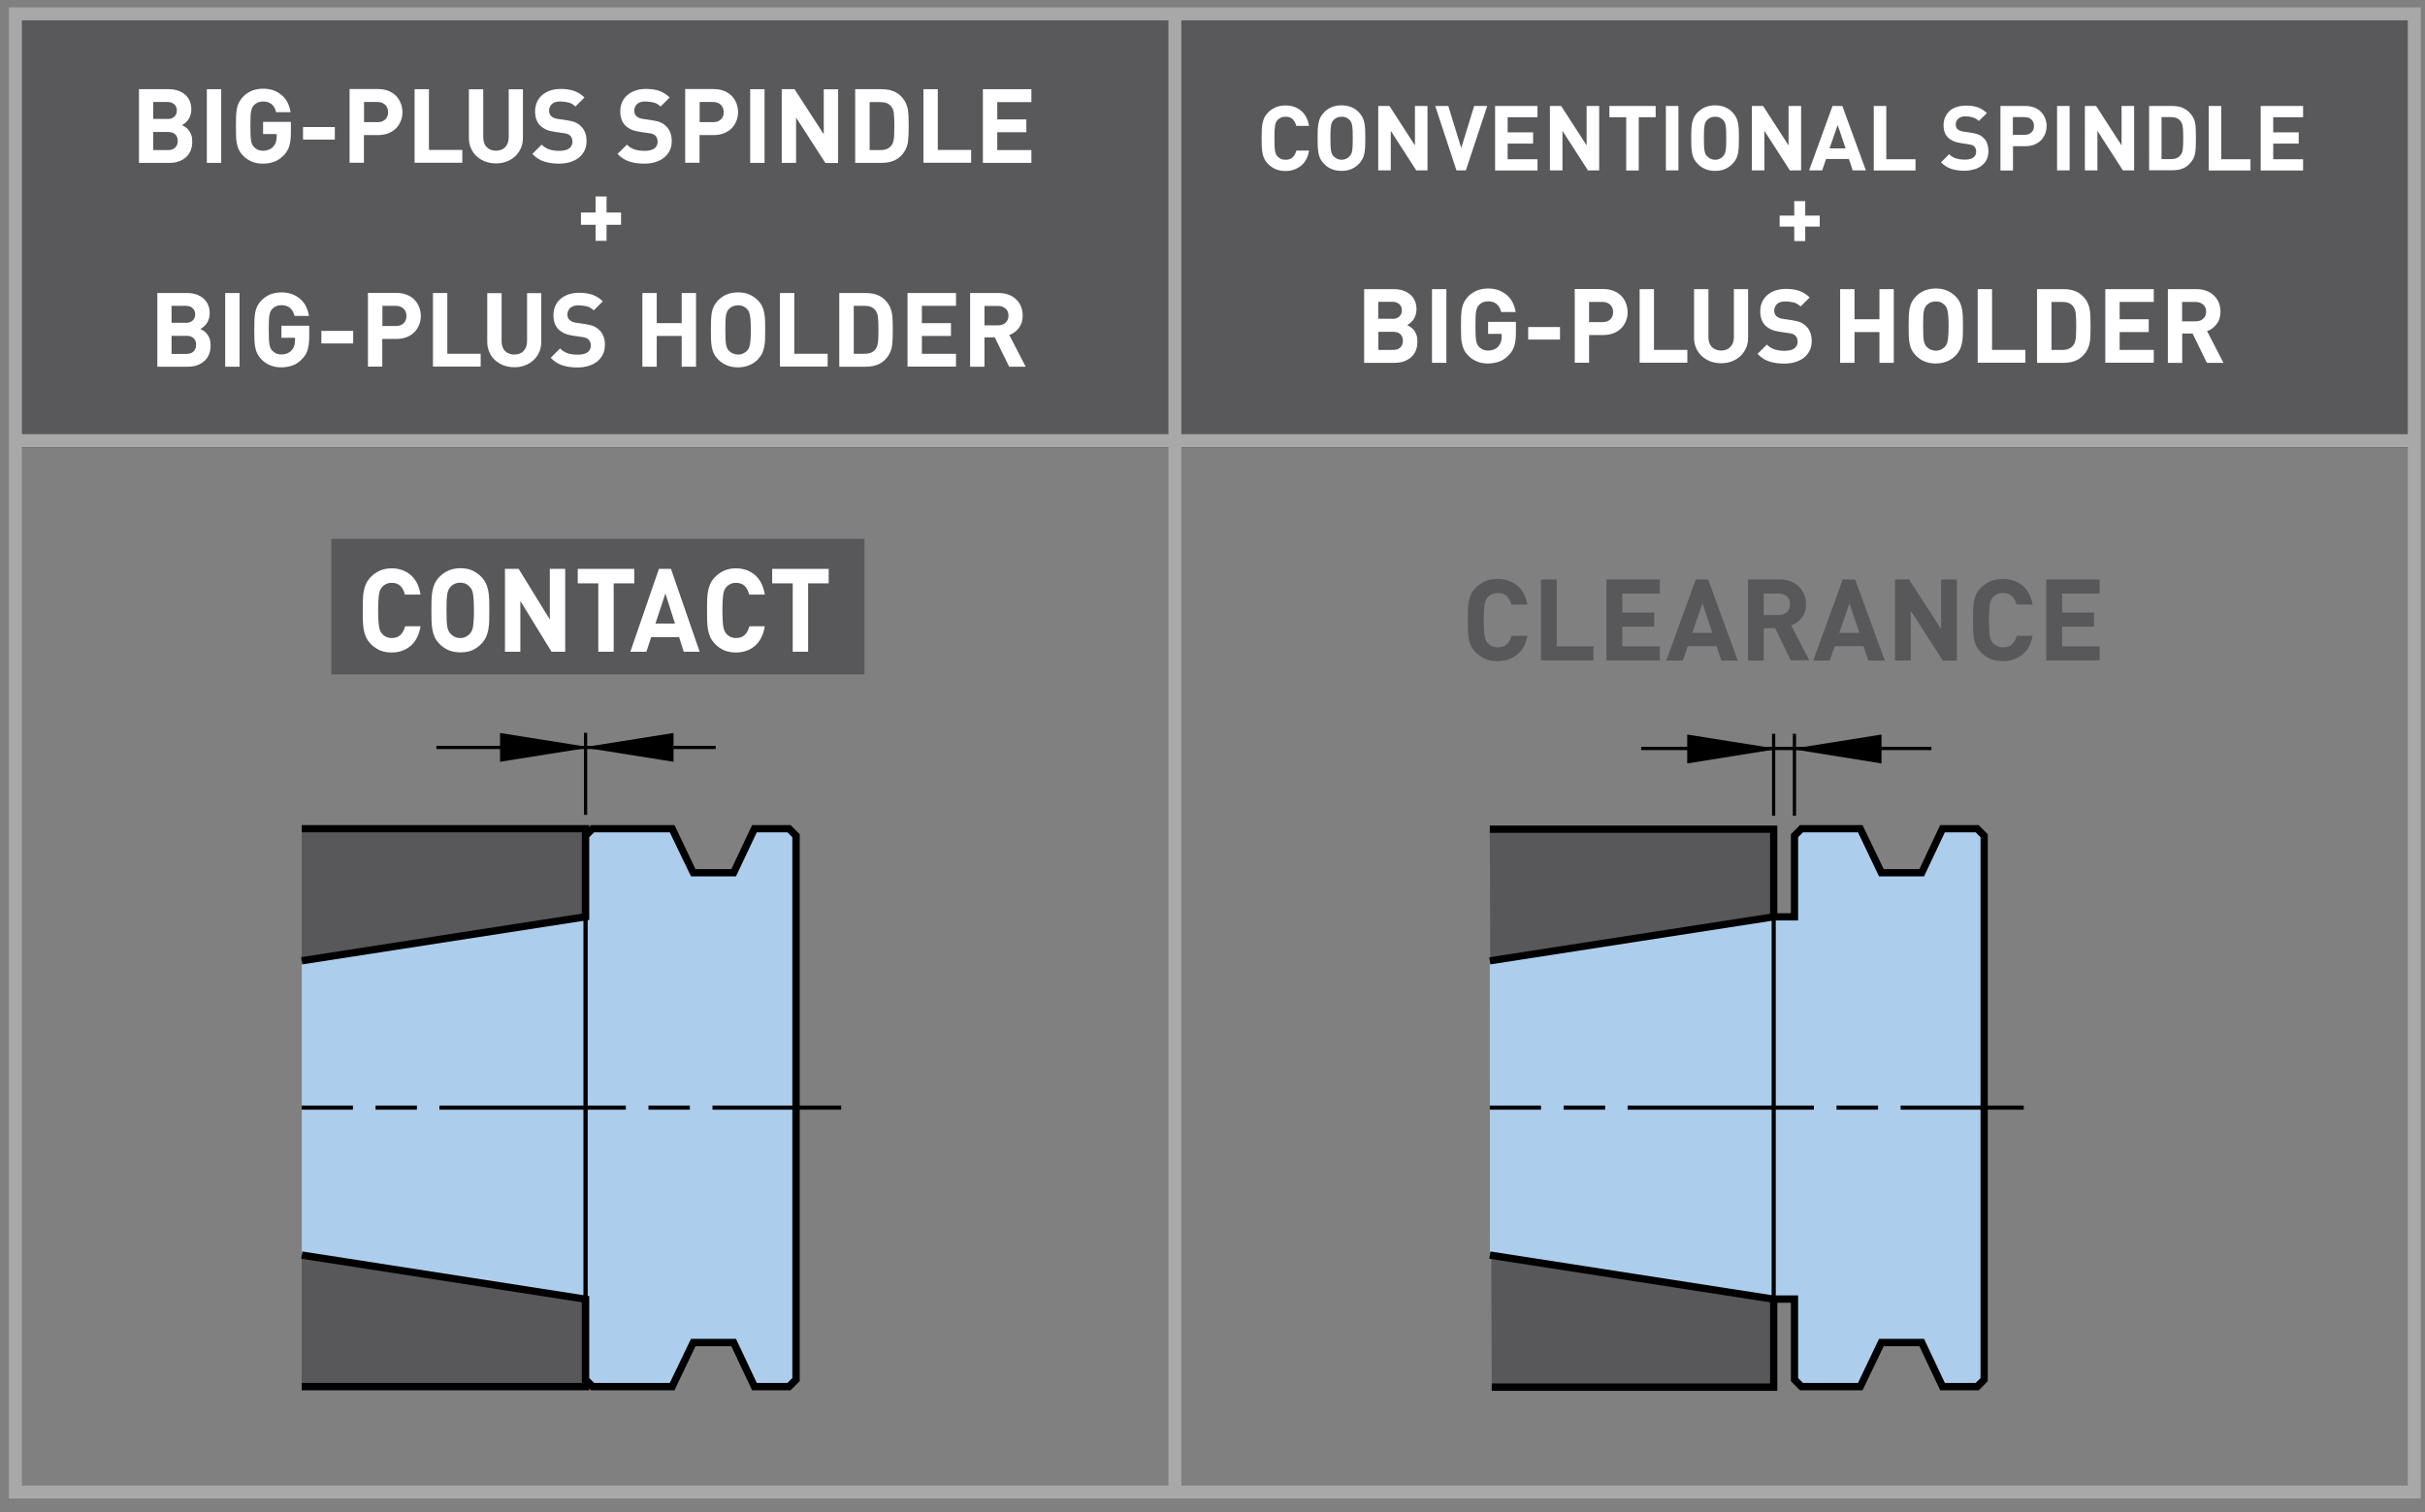 <?xml version="1.0" encoding="utf-8"?>
<!-- Generator: Adobe Illustrator 23.0.4, SVG Export Plug-In . SVG Version: 6.00 Build 0)  -->
<svg version="1.1" id="Layer_1" xmlns="http://www.w3.org/2000/svg" xmlns:xlink="http://www.w3.org/1999/xlink" x="0px" y="0px"
	 width="187.58px" height="117.01px" viewBox="0 0 187.58 117.01" style="enable-background:new 0 0 187.58 117.01;"
	 xml:space="preserve">
<rect x="0" y="0" width="187.58" height="117.01" fill="#808080" stroke="none"/>
<style type="text/css">
	.st0{fill:#59595B;}
	.st1{fill:#FFFFFF;}
	.st2{fill:#58585A;}
	.st3{fill:#ADCDEC;}
	.st4{fill:none;stroke:#A9A8A9;stroke-miterlimit:10;}
	.st5{fill:none;stroke:#A9A8A9;}
	.st6{fill:#005DB9;}
	.st7{fill:none;stroke:#005E9E;}
</style>
<rect x="1.37" y="1.49" class="st0" width="185.19" height="33.13"/>
<g>
	<path class="st1" d="M101.26,11.65c-0.09,0.52-0.3,0.92-0.63,1.18s-0.73,0.4-1.19,0.4c-0.29,0-0.54-0.05-0.76-0.14
		c-0.21-0.09-0.41-0.22-0.58-0.39c-0.13-0.13-0.22-0.26-0.29-0.39c-0.07-0.14-0.12-0.28-0.15-0.44s-0.05-0.34-0.06-0.53
		c-0.01-0.19-0.01-0.41-0.01-0.64s0-0.45,0.01-0.64c0.01-0.19,0.03-0.37,0.06-0.53c0.03-0.16,0.08-0.31,0.15-0.45
		c0.07-0.13,0.17-0.27,0.29-0.39c0.17-0.17,0.37-0.3,0.58-0.39c0.21-0.09,0.47-0.14,0.76-0.14c0.47,0,0.86,0.13,1.19,0.4
		s0.54,0.66,0.63,1.18h-0.99c-0.05-0.21-0.14-0.37-0.27-0.51c-0.13-0.13-0.32-0.2-0.56-0.2c-0.14,0-0.26,0.02-0.36,0.07
		c-0.11,0.05-0.19,0.11-0.26,0.19c-0.05,0.05-0.08,0.11-0.12,0.18c-0.03,0.07-0.06,0.15-0.07,0.25s-0.03,0.23-0.04,0.39
		c-0.01,0.16-0.01,0.35-0.01,0.59s0,0.44,0.01,0.59c0.01,0.16,0.02,0.29,0.04,0.39s0.04,0.19,0.07,0.25
		c0.03,0.07,0.07,0.12,0.12,0.17c0.07,0.08,0.16,0.14,0.26,0.19c0.1,0.05,0.22,0.07,0.36,0.07c0.24,0,0.43-0.07,0.56-0.2
		s0.22-0.3,0.28-0.51H101.26z"/>
	<path class="st1" d="M105.61,10.69c0,0.24,0,0.45-0.01,0.64s-0.03,0.37-0.06,0.53c-0.03,0.16-0.08,0.31-0.15,0.44
		s-0.16,0.27-0.29,0.39c-0.17,0.17-0.36,0.3-0.57,0.39s-0.47,0.14-0.76,0.14c-0.29,0-0.54-0.05-0.76-0.14s-0.41-0.22-0.58-0.39
		c-0.13-0.13-0.22-0.26-0.29-0.39c-0.07-0.14-0.12-0.28-0.15-0.44s-0.05-0.34-0.06-0.53c-0.01-0.19-0.01-0.41-0.01-0.64
		s0-0.45,0.01-0.64c0.01-0.19,0.03-0.37,0.06-0.53c0.03-0.16,0.08-0.31,0.15-0.45c0.07-0.13,0.17-0.27,0.29-0.39
		c0.17-0.17,0.36-0.3,0.58-0.39s0.47-0.14,0.76-0.14c0.29,0,0.54,0.05,0.76,0.14s0.41,0.22,0.57,0.39c0.13,0.13,0.22,0.26,0.29,0.39
		c0.07,0.14,0.12,0.28,0.15,0.45c0.03,0.16,0.05,0.34,0.06,0.53S105.61,10.45,105.61,10.69z M104.64,10.69c0-0.24,0-0.43-0.01-0.59
		c-0.01-0.16-0.02-0.29-0.04-0.39s-0.04-0.19-0.07-0.25c-0.03-0.06-0.07-0.12-0.12-0.17c-0.07-0.08-0.16-0.14-0.26-0.19
		c-0.11-0.05-0.23-0.07-0.36-0.07c-0.14,0-0.26,0.02-0.36,0.07c-0.11,0.05-0.2,0.11-0.27,0.19c-0.05,0.05-0.09,0.11-0.12,0.17
		c-0.03,0.06-0.05,0.15-0.07,0.25s-0.03,0.23-0.04,0.39c-0.01,0.16-0.01,0.35-0.01,0.59s0,0.44,0.01,0.59s0.02,0.28,0.04,0.38
		s0.04,0.18,0.07,0.25s0.07,0.12,0.12,0.17c0.07,0.08,0.16,0.14,0.27,0.2c0.1,0.05,0.22,0.08,0.36,0.08c0.13,0,0.25-0.03,0.36-0.08
		c0.11-0.05,0.19-0.12,0.26-0.2c0.05-0.05,0.08-0.11,0.12-0.17s0.05-0.14,0.07-0.25s0.03-0.23,0.04-0.38
		C104.63,11.13,104.64,10.93,104.64,10.69z"/>
	<path class="st1" d="M109.55,13.18l-1.97-3.06v3.06h-0.97V8.2h0.87l1.97,3.05V8.2h0.97v4.98H109.55z"/>
	<path class="st1" d="M113.39,13.18h-0.73l-1.64-4.98h1.01l1,3.25l1-3.25h1.01L113.39,13.18z"/>
	<path class="st1" d="M115.65,13.18V8.2h3.28v0.87h-2.31v1.17h1.97v0.87h-1.97v1.21h2.31v0.87H115.65z"/>
	<path class="st1" d="M122.83,13.18l-1.97-3.06v3.06h-0.97V8.2h0.87l1.97,3.05V8.2h0.97v4.98H122.83z"/>
	<path class="st1" d="M126.76,9.07v4.12h-0.97V9.07h-1.3V8.2h3.58v0.87H126.76z"/>
	<path class="st1" d="M128.86,13.18V8.2h0.97v4.98H128.86z"/>
	<path class="st1" d="M134.51,10.69c0,0.24,0,0.45-0.01,0.64s-0.03,0.37-0.06,0.53c-0.03,0.16-0.08,0.31-0.15,0.44
		c-0.07,0.14-0.17,0.27-0.29,0.39c-0.17,0.17-0.36,0.3-0.57,0.39c-0.21,0.09-0.47,0.14-0.76,0.14c-0.29,0-0.54-0.05-0.76-0.14
		c-0.22-0.09-0.41-0.22-0.58-0.39c-0.13-0.13-0.22-0.26-0.29-0.39c-0.07-0.14-0.12-0.28-0.15-0.44s-0.05-0.34-0.06-0.53
		s-0.01-0.41-0.01-0.64s0-0.45,0.01-0.64s0.03-0.37,0.06-0.53c0.03-0.16,0.08-0.31,0.15-0.45c0.07-0.13,0.16-0.27,0.29-0.39
		c0.17-0.17,0.36-0.3,0.58-0.39c0.22-0.09,0.47-0.14,0.76-0.14c0.29,0,0.54,0.05,0.76,0.14c0.21,0.09,0.41,0.22,0.57,0.39
		c0.13,0.13,0.22,0.26,0.29,0.39c0.07,0.14,0.12,0.28,0.15,0.45c0.03,0.16,0.05,0.34,0.06,0.53S134.51,10.45,134.51,10.69z
		 M133.53,10.69c0-0.24,0-0.43-0.01-0.59c-0.01-0.16-0.02-0.29-0.04-0.39s-0.04-0.19-0.07-0.25c-0.03-0.06-0.07-0.12-0.12-0.17
		c-0.07-0.08-0.16-0.14-0.26-0.19c-0.1-0.05-0.22-0.07-0.36-0.07c-0.13,0-0.25,0.02-0.36,0.07c-0.1,0.05-0.19,0.11-0.27,0.19
		c-0.05,0.05-0.08,0.11-0.12,0.17c-0.03,0.06-0.05,0.15-0.07,0.25s-0.03,0.23-0.04,0.39c-0.01,0.16-0.01,0.35-0.01,0.59
		s0,0.44,0.01,0.59s0.02,0.28,0.04,0.38s0.04,0.18,0.07,0.25s0.07,0.12,0.12,0.17c0.08,0.08,0.17,0.14,0.27,0.2
		c0.11,0.05,0.23,0.08,0.36,0.08c0.14,0,0.26-0.03,0.36-0.08c0.11-0.05,0.19-0.12,0.26-0.2c0.05-0.05,0.08-0.11,0.12-0.17
		c0.03-0.06,0.05-0.14,0.07-0.25s0.03-0.23,0.04-0.38C133.53,11.13,133.53,10.93,133.53,10.69z"/>
	<path class="st1" d="M138.45,13.18l-1.97-3.06v3.06h-0.97V8.2h0.87l1.97,3.05V8.2h0.97v4.98H138.45z"/>
	<path class="st1" d="M143.31,13.18l-0.29-0.88h-1.77l-0.3,0.88h-1.01l1.81-4.98h0.76l1.82,4.98H143.31z M142.15,9.67l-0.63,1.81
		h1.24L142.15,9.67z"/>
	<path class="st1" d="M144.94,13.18V8.2h0.97v4.12h2.26v0.87H144.94z"/>
	<path class="st1" d="M153.81,11.71c0,0.24-0.05,0.46-0.14,0.64s-0.22,0.34-0.39,0.47c-0.17,0.13-0.36,0.23-0.59,0.29
		s-0.47,0.1-0.73,0.1c-0.38,0-0.71-0.05-1.01-0.14c-0.3-0.1-0.57-0.27-0.81-0.51l0.63-0.63c0.16,0.16,0.34,0.27,0.55,0.33
		c0.21,0.06,0.42,0.09,0.65,0.09c0.29,0,0.52-0.05,0.67-0.16s0.22-0.26,0.22-0.46c0-0.17-0.05-0.31-0.15-0.41
		c-0.05-0.05-0.11-0.08-0.17-0.1s-0.15-0.04-0.28-0.06l-0.59-0.09c-0.22-0.03-0.41-0.08-0.57-0.15c-0.15-0.07-0.29-0.16-0.4-0.26
		c-0.24-0.23-0.36-0.55-0.36-0.98c0-0.22,0.04-0.43,0.12-0.61c0.08-0.18,0.19-0.34,0.34-0.48s0.33-0.24,0.55-0.31
		c0.21-0.07,0.46-0.11,0.73-0.11c0.34,0,0.65,0.04,0.9,0.13c0.26,0.09,0.49,0.24,0.71,0.45l-0.62,0.61
		c-0.15-0.15-0.32-0.24-0.5-0.28C152.38,9.02,152.21,9,152.05,9c-0.26,0-0.45,0.06-0.58,0.19c-0.12,0.12-0.19,0.27-0.19,0.44
		c0,0.07,0.01,0.13,0.03,0.19c0.02,0.06,0.06,0.12,0.11,0.17c0.05,0.05,0.11,0.09,0.19,0.12c0.07,0.03,0.16,0.06,0.27,0.07
		l0.59,0.09c0.23,0.03,0.42,0.08,0.57,0.14c0.15,0.06,0.28,0.15,0.38,0.25c0.14,0.12,0.23,0.27,0.29,0.45
		C153.78,11.29,153.81,11.49,153.81,11.71z"/>
	<path class="st1" d="M158.31,9.75c0,0.21-0.04,0.41-0.11,0.6c-0.08,0.19-0.18,0.35-0.32,0.5c-0.14,0.14-0.31,0.25-0.52,0.34
		c-0.21,0.08-0.44,0.12-0.69,0.12h-0.96v1.88h-0.97V8.2h1.93c0.26,0,0.49,0.04,0.69,0.12c0.21,0.08,0.38,0.19,0.52,0.34
		s0.25,0.31,0.32,0.5C158.27,9.34,158.31,9.54,158.31,9.75z M157.33,9.75c0-0.21-0.06-0.37-0.19-0.5s-0.3-0.19-0.53-0.19h-0.91v1.37
		h0.91c0.22,0,0.4-0.06,0.53-0.19S157.33,9.96,157.33,9.75z"/>
	<path class="st1" d="M159.12,13.18V8.2h0.97v4.98H159.12z"/>
	<path class="st1" d="M164.21,13.18l-1.97-3.06v3.06h-0.97V8.2h0.87l1.97,3.05V8.2h0.97v4.98H164.21z"/>
	<path class="st1" d="M169.86,10.69c0,0.21,0,0.39-0.01,0.56c0,0.17-0.02,0.33-0.03,0.47c-0.02,0.14-0.05,0.27-0.09,0.39
		c-0.04,0.12-0.1,0.23-0.18,0.34c-0.18,0.25-0.39,0.44-0.63,0.55c-0.24,0.12-0.53,0.17-0.88,0.17h-1.8V8.2h1.8
		c0.34,0,0.63,0.06,0.88,0.18c0.24,0.12,0.45,0.3,0.63,0.55c0.07,0.11,0.13,0.22,0.18,0.34c0.04,0.12,0.08,0.25,0.09,0.39
		c0.02,0.14,0.03,0.3,0.03,0.47C169.85,10.3,169.86,10.48,169.86,10.69z M168.88,10.69c0-0.2,0-0.37-0.01-0.51
		c0-0.14-0.01-0.26-0.03-0.36c-0.01-0.1-0.03-0.19-0.06-0.26c-0.03-0.07-0.06-0.13-0.11-0.19c-0.16-0.21-0.41-0.31-0.73-0.31h-0.74
		v3.25h0.74c0.32,0,0.56-0.1,0.73-0.31c0.05-0.06,0.08-0.12,0.11-0.19c0.03-0.07,0.05-0.16,0.06-0.25c0.01-0.1,0.02-0.22,0.03-0.36
		S168.88,10.89,168.88,10.69z"/>
	<path class="st1" d="M170.85,13.18V8.2h0.97v4.12h2.26v0.87H170.85z"/>
	<path class="st1" d="M174.87,13.18V8.2h3.28v0.87h-2.31v1.17h1.97v0.87h-1.97v1.21h2.31v0.87H174.87z"/>
</g>
<g>
	<path class="st1" d="M139.64,17.53v1.12h-0.85v-1.12h-1.13v-0.85h1.13v-1.12h0.85v1.12h1.12v0.85H139.64z"/>
</g>
<g>
	<g>
		<path class="st1" d="M108.85,25.15c0.11,0.06,0.2,0.11,0.26,0.15c0.06,0.04,0.12,0.09,0.18,0.15c0.12,0.13,0.21,0.28,0.27,0.44
			c0.06,0.16,0.08,0.34,0.08,0.54c0,0.25-0.04,0.48-0.12,0.68s-0.2,0.37-0.35,0.51c-0.15,0.14-0.34,0.25-0.55,0.33
			c-0.22,0.08-0.46,0.12-0.72,0.12h-2.38v-5.7h2.29c0.27,0,0.51,0.04,0.73,0.11c0.22,0.08,0.4,0.18,0.56,0.32
			c0.15,0.14,0.27,0.3,0.35,0.49c0.08,0.19,0.12,0.41,0.12,0.65C109.55,24.48,109.32,24.88,108.85,25.15z M107.7,24.67
			c0.23,0,0.41-0.06,0.54-0.18c0.13-0.12,0.2-0.28,0.2-0.48c0-0.2-0.07-0.36-0.2-0.48c-0.13-0.12-0.31-0.18-0.54-0.18h-1.09v1.31
			H107.7z M107.78,27.07c0.23,0,0.41-0.06,0.54-0.19c0.13-0.13,0.2-0.3,0.2-0.52s-0.07-0.39-0.2-0.51
			c-0.13-0.12-0.32-0.18-0.54-0.18h-1.16v1.4H107.78z"/>
		<path class="st1" d="M110.77,28.07v-5.7h1.11v5.7H110.77z"/>
		<path class="st1" d="M117.26,25.73c0,0.41-0.04,0.75-0.12,1.02s-0.22,0.51-0.43,0.72c-0.24,0.25-0.49,0.42-0.76,0.51
			c-0.26,0.09-0.55,0.14-0.85,0.14c-0.33,0-0.61-0.05-0.86-0.16c-0.25-0.1-0.47-0.25-0.66-0.44c-0.14-0.14-0.25-0.29-0.33-0.45
			s-0.13-0.32-0.17-0.51c-0.04-0.18-0.06-0.39-0.06-0.6c-0.01-0.22-0.01-0.46-0.01-0.74c0-0.27,0-0.52,0.01-0.74
			c0.01-0.22,0.03-0.42,0.06-0.6c0.03-0.18,0.09-0.35,0.17-0.51c0.08-0.15,0.19-0.3,0.33-0.45c0.2-0.19,0.42-0.34,0.66-0.44
			c0.25-0.1,0.53-0.16,0.86-0.16c0.33,0,0.62,0.05,0.87,0.15c0.25,0.1,0.46,0.24,0.64,0.4c0.18,0.17,0.32,0.36,0.42,0.58
			c0.1,0.22,0.17,0.45,0.21,0.69h-1.12c-0.13-0.55-0.47-0.83-1.02-0.83c-0.15,0-0.29,0.03-0.41,0.08c-0.12,0.06-0.22,0.13-0.3,0.22
			c-0.05,0.06-0.1,0.12-0.13,0.2c-0.03,0.07-0.06,0.17-0.08,0.28s-0.04,0.27-0.04,0.44c-0.01,0.18-0.01,0.4-0.01,0.68
			c0,0.27,0,0.5,0.01,0.68s0.02,0.33,0.04,0.44c0.02,0.12,0.05,0.21,0.08,0.29c0.04,0.08,0.08,0.14,0.13,0.2
			c0.09,0.09,0.19,0.16,0.3,0.22c0.12,0.05,0.25,0.08,0.41,0.08c0.17,0,0.32-0.03,0.46-0.08c0.13-0.06,0.25-0.13,0.34-0.24
			c0.09-0.11,0.16-0.22,0.2-0.35c0.04-0.12,0.06-0.26,0.06-0.41v-0.21h-1.05V24.9h2.15V25.73z"/>
		<path class="st1" d="M118.21,26.27V25.3h2.46v0.97H118.21z"/>
		<path class="st1" d="M125.9,24.15c0,0.24-0.04,0.47-0.13,0.68c-0.08,0.22-0.21,0.41-0.37,0.57c-0.16,0.16-0.36,0.29-0.59,0.38
			c-0.23,0.09-0.5,0.14-0.79,0.14h-1.1v2.14h-1.11v-5.7h2.21c0.29,0,0.56,0.05,0.79,0.14c0.23,0.09,0.43,0.22,0.59,0.38
			c0.16,0.16,0.28,0.35,0.37,0.57C125.85,23.68,125.9,23.91,125.9,24.15z M124.78,24.15c0-0.23-0.07-0.42-0.22-0.57
			c-0.15-0.14-0.35-0.22-0.6-0.22h-1.04v1.56h1.04c0.26,0,0.46-0.07,0.6-0.21C124.71,24.57,124.78,24.38,124.78,24.15z"/>
		<path class="st1" d="M126.83,28.07v-5.7h1.11v4.7h2.58v0.99H126.83z"/>
		<path class="st1" d="M135.22,26.11c0,0.3-0.05,0.58-0.16,0.82s-0.26,0.46-0.45,0.63c-0.19,0.17-0.41,0.31-0.66,0.4
			c-0.25,0.1-0.53,0.14-0.82,0.14c-0.29,0-0.57-0.05-0.82-0.14c-0.25-0.1-0.47-0.23-0.66-0.4c-0.19-0.17-0.34-0.38-0.45-0.63
			c-0.11-0.25-0.16-0.52-0.16-0.82v-3.74h1.11v3.7c0,0.33,0.09,0.59,0.26,0.77c0.18,0.18,0.42,0.28,0.72,0.28s0.54-0.09,0.72-0.28
			c0.18-0.18,0.27-0.44,0.27-0.77v-3.7h1.1V26.11z"/>
		<path class="st1" d="M140.14,26.39c0,0.28-0.05,0.52-0.16,0.74c-0.11,0.21-0.25,0.39-0.44,0.54c-0.19,0.15-0.41,0.26-0.67,0.34
			s-0.54,0.12-0.84,0.12c-0.43,0-0.82-0.05-1.16-0.16c-0.34-0.11-0.65-0.3-0.92-0.59l0.72-0.72c0.18,0.18,0.39,0.31,0.62,0.38
			c0.23,0.07,0.48,0.1,0.74,0.1c0.34,0,0.59-0.06,0.76-0.18c0.17-0.12,0.26-0.3,0.26-0.53c0-0.2-0.06-0.35-0.18-0.47
			c-0.06-0.05-0.12-0.09-0.19-0.12s-0.18-0.05-0.32-0.07l-0.68-0.1c-0.26-0.04-0.47-0.09-0.65-0.17c-0.18-0.08-0.33-0.18-0.46-0.3
			c-0.27-0.26-0.41-0.63-0.41-1.12c0-0.26,0.04-0.49,0.14-0.7s0.22-0.39,0.39-0.54c0.17-0.15,0.38-0.27,0.62-0.36
			c0.25-0.08,0.52-0.13,0.83-0.13c0.39,0,0.74,0.05,1.03,0.15s0.56,0.27,0.81,0.51l-0.7,0.7c-0.18-0.17-0.37-0.28-0.58-0.32
			s-0.41-0.07-0.59-0.07c-0.3,0-0.52,0.07-0.66,0.21c-0.14,0.14-0.21,0.31-0.21,0.51c0,0.07,0.01,0.15,0.04,0.22
			c0.02,0.07,0.06,0.13,0.12,0.19c0.06,0.05,0.13,0.1,0.21,0.14c0.08,0.04,0.18,0.06,0.31,0.08l0.68,0.1
			c0.26,0.04,0.48,0.09,0.65,0.16s0.32,0.17,0.44,0.29c0.16,0.14,0.27,0.31,0.34,0.51C140.1,25.9,140.14,26.13,140.14,26.39z"/>
		<path class="st1" d="M145.38,28.07v-2.38h-1.93v2.38h-1.11v-5.7h1.11v2.33h1.93v-2.33h1.11v5.7H145.38z"/>
		<path class="st1" d="M151.84,25.22c0,0.27,0,0.52-0.01,0.74s-0.03,0.42-0.07,0.6c-0.04,0.18-0.09,0.35-0.17,0.51
			c-0.08,0.15-0.19,0.3-0.33,0.45c-0.19,0.19-0.41,0.34-0.66,0.44c-0.25,0.1-0.53,0.16-0.86,0.16s-0.62-0.05-0.87-0.16
			c-0.25-0.1-0.47-0.25-0.66-0.44c-0.14-0.14-0.25-0.29-0.33-0.45c-0.08-0.15-0.13-0.32-0.17-0.51c-0.03-0.18-0.06-0.39-0.06-0.6
			s-0.01-0.46-0.01-0.74c0-0.27,0-0.52,0.01-0.74s0.03-0.42,0.06-0.6c0.04-0.18,0.09-0.35,0.17-0.51c0.08-0.15,0.19-0.3,0.33-0.45
			c0.19-0.19,0.41-0.34,0.66-0.44c0.25-0.1,0.54-0.16,0.87-0.16s0.62,0.05,0.86,0.16c0.25,0.1,0.46,0.25,0.66,0.44
			c0.14,0.14,0.25,0.29,0.33,0.45c0.08,0.16,0.13,0.32,0.17,0.51c0.04,0.18,0.06,0.39,0.07,0.6S151.84,24.95,151.84,25.22z
			 M150.73,25.22c0-0.27-0.01-0.5-0.02-0.68c-0.01-0.18-0.03-0.33-0.05-0.44s-0.05-0.21-0.08-0.28c-0.03-0.07-0.08-0.14-0.13-0.2
			c-0.08-0.09-0.18-0.16-0.3-0.22s-0.26-0.08-0.41-0.08s-0.29,0.03-0.41,0.08s-0.22,0.13-0.31,0.22c-0.05,0.06-0.1,0.12-0.13,0.2
			c-0.04,0.07-0.06,0.17-0.08,0.28c-0.02,0.12-0.04,0.27-0.04,0.44c-0.01,0.18-0.01,0.4-0.01,0.68c0,0.27,0,0.5,0.01,0.68
			c0.01,0.18,0.02,0.33,0.04,0.44c0.02,0.12,0.05,0.21,0.08,0.28c0.03,0.07,0.08,0.14,0.13,0.2c0.08,0.09,0.19,0.17,0.31,0.22
			s0.26,0.09,0.41,0.09s0.29-0.03,0.41-0.09s0.22-0.13,0.3-0.22c0.05-0.06,0.1-0.12,0.13-0.2c0.04-0.07,0.06-0.17,0.08-0.28
			c0.02-0.11,0.04-0.26,0.05-0.44S150.73,25.49,150.73,25.22z"/>
		<path class="st1" d="M152.98,28.07v-5.7h1.11v4.7h2.58v0.99H152.98z"/>
		<path class="st1" d="M161.71,25.22c0,0.23,0,0.45-0.01,0.64c0,0.2-0.02,0.37-0.04,0.54s-0.06,0.31-0.11,0.45
			c-0.05,0.14-0.12,0.26-0.2,0.39c-0.2,0.29-0.44,0.5-0.72,0.63c-0.28,0.13-0.61,0.2-1,0.2h-2.06v-5.7h2.06c0.39,0,0.72,0.07,1,0.2
			c0.28,0.13,0.52,0.34,0.72,0.63c0.08,0.12,0.15,0.25,0.2,0.39c0.05,0.14,0.09,0.29,0.11,0.45c0.02,0.16,0.04,0.34,0.04,0.54
			C161.71,24.77,161.71,24.98,161.71,25.22z M160.6,25.22c0-0.22,0-0.42-0.01-0.58c-0.01-0.16-0.02-0.3-0.03-0.42
			c-0.02-0.12-0.04-0.21-0.07-0.29s-0.07-0.15-0.12-0.22c-0.19-0.24-0.46-0.35-0.83-0.35h-0.85v3.71h0.85
			c0.37,0,0.65-0.12,0.83-0.35c0.05-0.06,0.09-0.14,0.12-0.22c0.03-0.08,0.05-0.18,0.07-0.29c0.02-0.12,0.03-0.25,0.03-0.42
			C160.6,25.64,160.6,25.44,160.6,25.22z"/>
		<path class="st1" d="M162.85,28.07v-5.7h3.75v0.99h-2.64v1.34h2.25v0.99h-2.25v1.38h2.64v0.99H162.85z"/>
		<path class="st1" d="M170.71,28.07l-1.11-2.27h-0.8v2.27h-1.11v-5.7h2.23c0.29,0,0.55,0.05,0.78,0.14
			c0.23,0.09,0.42,0.22,0.58,0.38c0.16,0.16,0.28,0.34,0.36,0.55s0.12,0.44,0.12,0.68c0,0.2-0.03,0.38-0.08,0.54
			s-0.13,0.3-0.23,0.43c-0.1,0.13-0.21,0.23-0.33,0.32c-0.13,0.09-0.26,0.16-0.4,0.2l1.27,2.46H170.71z M170.65,24.11
			c0-0.22-0.07-0.41-0.22-0.54s-0.34-0.21-0.59-0.21h-1.05v1.5h1.05c0.25,0,0.44-0.07,0.59-0.21S170.65,24.34,170.65,24.11z"/>
	</g>
</g>
<g>
	<g>
		<path class="st2" d="M118.15,49.17c-0.12,0.66-0.38,1.15-0.8,1.48c-0.41,0.33-0.91,0.5-1.5,0.5c-0.36,0-0.68-0.06-0.95-0.17
			c-0.27-0.11-0.51-0.28-0.73-0.49c-0.16-0.16-0.28-0.32-0.37-0.49c-0.08-0.17-0.15-0.36-0.18-0.56c-0.04-0.2-0.06-0.42-0.07-0.66
			s-0.01-0.51-0.01-0.81s0-0.57,0.01-0.81s0.03-0.46,0.07-0.66c0.04-0.2,0.1-0.39,0.18-0.56c0.08-0.17,0.21-0.33,0.37-0.49
			c0.22-0.21,0.46-0.37,0.73-0.49c0.27-0.11,0.59-0.17,0.95-0.17c0.59,0,1.09,0.17,1.5,0.5c0.41,0.33,0.68,0.83,0.8,1.48h-1.25
			c-0.06-0.26-0.18-0.47-0.34-0.64c-0.17-0.17-0.4-0.25-0.7-0.25c-0.17,0-0.32,0.03-0.45,0.09c-0.13,0.06-0.24,0.14-0.33,0.24
			c-0.06,0.06-0.11,0.14-0.15,0.22s-0.07,0.19-0.09,0.32c-0.02,0.13-0.04,0.29-0.05,0.49c-0.01,0.2-0.02,0.44-0.02,0.74
			s0.01,0.55,0.02,0.74c0.01,0.2,0.03,0.36,0.05,0.49c0.02,0.13,0.05,0.23,0.09,0.32s0.09,0.16,0.15,0.22
			c0.09,0.1,0.2,0.18,0.33,0.24s0.28,0.09,0.45,0.09c0.3,0,0.54-0.08,0.71-0.25s0.28-0.38,0.35-0.64H118.15z"/>
		<path class="st2" d="M119.2,51.1v-6.27h1.22v5.17h2.84v1.09H119.2z"/>
		<path class="st2" d="M124.26,51.1v-6.27h4.13v1.09h-2.9v1.47h2.47v1.09h-2.47v1.52h2.9v1.09H124.26z"/>
		<path class="st2" d="M133.15,51.1l-0.37-1.11h-2.23l-0.38,1.11h-1.28l2.28-6.27h0.96l2.29,6.27H133.15z M131.69,46.68l-0.79,2.28
			h1.56L131.69,46.68z"/>
		<path class="st2" d="M138.53,51.1l-1.22-2.5h-0.88v2.5h-1.22v-6.27h2.46c0.32,0,0.6,0.05,0.85,0.15c0.25,0.1,0.47,0.24,0.64,0.41
			c0.18,0.17,0.31,0.38,0.4,0.61s0.14,0.48,0.14,0.74c0,0.22-0.03,0.42-0.09,0.6s-0.14,0.33-0.25,0.47
			c-0.11,0.14-0.23,0.26-0.37,0.35c-0.14,0.1-0.28,0.17-0.44,0.22l1.4,2.7H138.53z M138.47,46.75c0-0.25-0.08-0.45-0.24-0.6
			c-0.16-0.15-0.38-0.23-0.65-0.23h-1.15v1.66h1.15c0.27,0,0.49-0.08,0.65-0.23C138.39,47.2,138.47,47,138.47,46.75z"/>
		<path class="st2" d="M144.52,51.1l-0.37-1.11h-2.23l-0.38,1.11h-1.28l2.28-6.27h0.96l2.29,6.27H144.52z M143.06,46.68l-0.79,2.28
			h1.56L143.06,46.68z"/>
		<path class="st2" d="M150.28,51.1l-2.48-3.85v3.85h-1.22v-6.27h1.09l2.48,3.84v-3.84h1.22v6.27H150.28z"/>
		<path class="st2" d="M157.23,49.17c-0.12,0.66-0.38,1.15-0.8,1.48c-0.41,0.33-0.91,0.5-1.5,0.5c-0.36,0-0.68-0.06-0.95-0.17
			c-0.27-0.11-0.51-0.28-0.73-0.49c-0.16-0.16-0.28-0.32-0.37-0.49c-0.08-0.17-0.15-0.36-0.18-0.56c-0.04-0.2-0.06-0.42-0.07-0.66
			s-0.01-0.51-0.01-0.81s0-0.57,0.01-0.81s0.03-0.46,0.07-0.66c0.04-0.2,0.1-0.39,0.18-0.56c0.08-0.17,0.21-0.33,0.37-0.49
			c0.22-0.21,0.46-0.37,0.73-0.49c0.27-0.11,0.59-0.17,0.95-0.17c0.59,0,1.09,0.17,1.5,0.5c0.41,0.33,0.68,0.83,0.8,1.48h-1.25
			c-0.06-0.26-0.18-0.47-0.34-0.64c-0.17-0.17-0.4-0.25-0.7-0.25c-0.17,0-0.32,0.03-0.45,0.09c-0.13,0.06-0.24,0.14-0.33,0.24
			c-0.06,0.06-0.11,0.14-0.15,0.22s-0.07,0.19-0.09,0.32c-0.02,0.13-0.04,0.29-0.05,0.49c-0.01,0.2-0.02,0.44-0.02,0.74
			s0.01,0.55,0.02,0.74c0.01,0.2,0.03,0.36,0.05,0.49c0.02,0.13,0.05,0.23,0.09,0.32s0.09,0.16,0.15,0.22
			c0.09,0.1,0.2,0.18,0.33,0.24s0.28,0.09,0.45,0.09c0.3,0,0.54-0.08,0.71-0.25s0.28-0.38,0.35-0.64H157.23z"/>
		<path class="st2" d="M158.28,51.1v-6.27h4.13v1.09h-2.9v1.47h2.47v1.09h-2.47v1.52h2.9v1.09H158.28z"/>
	</g>
</g>
<polyline class="st2" points="115.39,107.31 137.2,107.31 137.2,64.15 115.24,64.15 "/>
<polygon points="115.39,107.03 136.92,107.03 136.92,64.43 115.24,64.43 115.24,63.87 137.48,63.87 137.48,107.6 115.39,107.6 "/>
<polyline class="st3" points="115.24,74.33 137.2,70.93 138.81,70.93 138.81,70.93 138.81,64.66 139.35,64.11 143.89,64.11 
	145.53,67.52 148.65,67.52 150.26,64.11 152.93,64.11 153.48,64.66 153.48,106.73 152.93,107.28 150.26,107.28 148.65,103.87 
	145.53,103.87 143.89,107.28 139.35,107.28 138.81,106.73 138.81,100.5 138.81,100.5 137.2,100.5 137.2,100.51 115.25,97.1 "/>
<polygon points="115.2,74.06 137.18,70.65 138.81,70.65 138.81,70.65 138.81,70.93 138.53,70.93 138.53,64.54 139.15,63.91 
	139.23,63.83 144.07,63.83 145.71,67.24 148.47,67.24 150.08,63.83 153.05,63.83 153.68,64.46 153.76,64.54 153.76,106.85 
	153.14,107.48 153.05,107.56 150.08,107.56 148.47,104.15 145.71,104.15 144.07,107.56 139.23,107.56 138.61,106.93 138.53,106.85 
	138.53,100.5 138.81,100.5 138.81,100.79 138.81,100.79 137.2,100.79 137.2,100.5 137.48,100.5 137.48,100.51 137.48,100.84 
	115.2,97.38 115.29,96.82 137.24,100.23 137.2,100.51 136.92,100.51 136.92,100.5 136.92,100.22 138.81,100.22 138.81,100.22 
	139.09,100.22 139.09,106.62 139.47,106.99 143.72,106.99 145.35,103.58 148.83,103.58 150.44,106.99 152.82,106.99 153.2,106.62 
	153.2,64.77 152.82,64.39 150.44,64.39 148.83,67.8 145.35,67.8 143.72,64.39 139.47,64.39 139.09,64.77 139.09,71.21 138.81,71.21 
	137.22,71.21 115.28,74.61 "/>
<polyline points="137.32,56.77 137.32,63.11 137.07,63.11 137.07,56.77 "/>
<polyline points="138.93,56.77 138.93,63.11 138.68,63.11 138.68,56.77 "/>
<polyline points="126.95,57.78 149.4,57.78 149.4,58.03 126.95,58.03 "/>
<polygon points="145.52,59.06 138.54,57.94 145.52,56.83 145.54,56.83 145.54,59.06 "/>
<polygon points="130.53,56.83 137.52,57.94 130.53,59.06 130.51,59.06 130.51,56.83 "/>
<polyline points="137.36,70.93 137.36,100.5 137.04,100.5 137.04,70.93 "/>
<polyline points="115.24,85.53 156.54,85.53 156.54,85.85 115.24,85.85 "/>
<rect x="119.2" y="83.81" class="st3" width="1.75" height="3.79"/>
<rect x="124.16" y="83.81" class="st3" width="1.74" height="3.79"/>
<rect x="140.31" y="83.81" class="st3" width="1.75" height="3.79"/>
<rect x="145.27" y="83.81" class="st3" width="1.75" height="3.79"/>
<polyline class="st2" points="23.34,107.28 45.29,107.28 45.29,64.11 23.34,64.11 "/>
<polygon points="23.34,106.99 45.01,106.99 45.01,64.39 23.34,64.39 23.34,63.83 45.58,63.83 45.58,107.56 23.34,107.56 "/>
<polyline points="45.42,56.69 45.42,63.04 45.17,63.04 45.17,56.69 "/>
<polyline points="33.76,57.7 55.36,57.7 55.36,57.95 33.76,57.95 "/>
<polygon points="52.07,58.93 45.09,57.82 52.07,56.71 52.1,56.71 52.1,58.93 "/>
<polygon points="38.7,56.71 45.68,57.82 38.7,58.93 38.68,58.93 38.68,56.71 "/>
<polyline class="st3" points="23.34,97.1 45.29,100.51 45.29,106.73 45.84,107.28 51.99,107.28 53.63,103.87 56.75,103.87 
	58.36,107.28 61.03,107.28 61.58,106.73 61.58,64.66 61.03,64.11 58.36,64.11 56.75,67.52 53.63,67.52 51.99,64.11 45.84,64.11 
	45.29,64.66 45.29,70.93 23.34,74.33 "/>
<polygon points="23.39,96.82 45.58,100.27 45.58,106.61 45.96,106.99 51.81,106.99 53.45,103.58 56.93,103.58 58.54,106.99 
	60.91,106.99 61.29,106.61 61.29,64.77 60.91,64.39 58.54,64.39 56.93,67.8 53.45,67.8 51.81,64.39 45.96,64.39 45.58,64.77 
	45.58,71.17 23.38,74.61 23.29,74.05 45.01,70.68 45.01,64.54 45.64,63.91 45.72,63.83 52.17,63.83 53.8,67.24 56.57,67.24 
	58.18,63.83 61.15,63.83 61.78,64.46 61.86,64.54 61.86,106.85 61.23,107.48 61.15,107.56 58.18,107.56 56.57,104.15 53.8,104.15 
	52.17,107.56 45.72,107.56 45.09,106.93 45.01,106.85 45.01,100.75 23.3,97.38 "/>
<polyline points="45.46,70.93 45.46,100.5 45.13,100.5 45.13,70.93 "/>
<polyline points="23.34,85.53 65.07,85.53 65.07,85.85 23.34,85.85 "/>
<rect x="27.3" y="83.77" class="st3" width="1.75" height="3.79"/>
<rect x="32.25" y="83.77" class="st3" width="1.74" height="3.79"/>
<rect x="48.41" y="83.77" class="st3" width="1.75" height="3.79"/>
<rect x="53.36" y="83.77" class="st3" width="1.75" height="3.79"/>
<g>
	<g>
		<path class="st1" d="M14.08,9.68c0.11,0.06,0.2,0.11,0.26,0.15c0.06,0.04,0.12,0.09,0.18,0.15c0.12,0.13,0.21,0.28,0.27,0.44
			s0.08,0.34,0.08,0.54c0,0.25-0.04,0.48-0.12,0.68s-0.2,0.37-0.35,0.51c-0.15,0.14-0.34,0.25-0.55,0.33s-0.46,0.12-0.72,0.12h-2.38
			v-5.7h2.29c0.27,0,0.51,0.04,0.73,0.11c0.22,0.08,0.4,0.18,0.56,0.32c0.15,0.14,0.27,0.3,0.35,0.49c0.08,0.19,0.12,0.41,0.12,0.65
			C14.79,9.02,14.55,9.42,14.08,9.68z M12.94,9.21c0.23,0,0.41-0.06,0.54-0.18c0.13-0.12,0.2-0.28,0.2-0.48
			c0-0.2-0.07-0.36-0.2-0.48c-0.13-0.12-0.31-0.18-0.54-0.18h-1.09v1.31H12.94z M13.01,11.61c0.23,0,0.41-0.06,0.54-0.19
			c0.13-0.13,0.2-0.3,0.2-0.52s-0.07-0.39-0.2-0.51s-0.31-0.18-0.54-0.18h-1.16v1.4H13.01z"/>
		<path class="st1" d="M16,12.6v-5.7h1.11v5.7H16z"/>
		<path class="st1" d="M22.5,10.27c0,0.41-0.04,0.75-0.12,1.02s-0.22,0.51-0.43,0.72c-0.24,0.25-0.49,0.42-0.76,0.51
			s-0.55,0.14-0.85,0.14c-0.33,0-0.61-0.05-0.86-0.16c-0.25-0.1-0.47-0.25-0.66-0.44c-0.14-0.14-0.25-0.29-0.33-0.45
			c-0.08-0.15-0.13-0.32-0.17-0.51c-0.03-0.18-0.06-0.39-0.06-0.6c-0.01-0.22-0.01-0.46-0.01-0.74c0-0.27,0-0.52,0.01-0.74
			c0.01-0.22,0.03-0.42,0.06-0.6c0.03-0.18,0.09-0.35,0.17-0.51c0.08-0.15,0.19-0.3,0.33-0.45c0.2-0.19,0.42-0.34,0.66-0.44
			c0.25-0.1,0.53-0.16,0.86-0.16c0.33,0,0.62,0.05,0.87,0.15s0.46,0.24,0.64,0.4c0.18,0.17,0.32,0.36,0.42,0.58
			c0.1,0.22,0.17,0.45,0.21,0.69h-1.12c-0.13-0.55-0.47-0.83-1.02-0.83c-0.15,0-0.29,0.03-0.41,0.08c-0.12,0.06-0.22,0.13-0.3,0.22
			c-0.05,0.06-0.1,0.12-0.13,0.2s-0.06,0.17-0.08,0.28c-0.02,0.12-0.04,0.27-0.04,0.44c-0.01,0.18-0.01,0.4-0.01,0.68
			c0,0.27,0,0.5,0.01,0.68c0.01,0.18,0.02,0.33,0.04,0.44c0.02,0.12,0.05,0.21,0.08,0.29c0.03,0.08,0.08,0.14,0.13,0.2
			c0.09,0.09,0.19,0.16,0.3,0.22c0.12,0.05,0.25,0.08,0.41,0.08c0.17,0,0.32-0.03,0.46-0.08c0.13-0.06,0.25-0.13,0.34-0.24
			c0.09-0.11,0.16-0.22,0.2-0.35c0.04-0.12,0.06-0.26,0.06-0.41v-0.21h-1.05V9.43h2.15V10.27z"/>
		<path class="st1" d="M23.44,10.8V9.83h2.46v0.97H23.44z"/>
		<path class="st1" d="M31.13,8.68c0,0.24-0.04,0.47-0.13,0.68c-0.09,0.22-0.21,0.41-0.37,0.57c-0.16,0.16-0.36,0.29-0.59,0.38
			c-0.23,0.09-0.5,0.14-0.79,0.14h-1.1v2.14h-1.11v-5.7h2.21c0.29,0,0.56,0.05,0.79,0.14c0.23,0.09,0.43,0.22,0.59,0.38
			C30.8,7.59,30.92,7.78,31,8C31.09,8.21,31.13,8.44,31.13,8.68z M30.02,8.68c0-0.23-0.07-0.42-0.22-0.57
			c-0.15-0.14-0.35-0.22-0.6-0.22h-1.04v1.56h1.04c0.26,0,0.46-0.07,0.6-0.21C29.95,9.1,30.02,8.92,30.02,8.68z"/>
		<path class="st1" d="M32.07,12.6v-5.7h1.11v4.7h2.58v0.99H32.07z"/>
		<path class="st1" d="M40.45,10.65c0,0.3-0.05,0.58-0.16,0.82s-0.26,0.46-0.45,0.63c-0.19,0.17-0.41,0.31-0.66,0.4
			c-0.25,0.1-0.53,0.14-0.82,0.14s-0.57-0.05-0.82-0.14c-0.25-0.1-0.47-0.23-0.66-0.4c-0.19-0.17-0.34-0.38-0.45-0.63
			c-0.11-0.25-0.16-0.52-0.16-0.82V6.91h1.11v3.7c0,0.33,0.09,0.59,0.26,0.77c0.18,0.18,0.42,0.28,0.72,0.28
			c0.3,0,0.55-0.09,0.72-0.28c0.18-0.18,0.27-0.44,0.27-0.77v-3.7h1.1V10.65z"/>
		<path class="st1" d="M45.37,10.92c0,0.28-0.05,0.52-0.16,0.74c-0.11,0.21-0.25,0.39-0.44,0.54c-0.19,0.15-0.41,0.26-0.67,0.34
			s-0.54,0.12-0.84,0.12c-0.43,0-0.82-0.05-1.16-0.16c-0.34-0.11-0.65-0.3-0.92-0.59l0.72-0.72c0.18,0.18,0.39,0.31,0.62,0.38
			c0.23,0.07,0.48,0.1,0.74,0.1c0.34,0,0.59-0.06,0.76-0.18c0.17-0.12,0.26-0.3,0.26-0.53c0-0.2-0.06-0.35-0.18-0.47
			c-0.06-0.05-0.12-0.09-0.19-0.12c-0.07-0.03-0.18-0.05-0.32-0.07l-0.68-0.1c-0.26-0.04-0.47-0.09-0.65-0.17
			c-0.18-0.08-0.33-0.18-0.46-0.3c-0.27-0.26-0.41-0.63-0.41-1.12c0-0.26,0.05-0.49,0.14-0.7c0.09-0.21,0.22-0.39,0.39-0.54
			c0.17-0.15,0.38-0.27,0.62-0.36c0.25-0.08,0.52-0.13,0.83-0.13c0.39,0,0.74,0.05,1.03,0.15c0.29,0.1,0.56,0.27,0.81,0.51l-0.7,0.7
			c-0.18-0.17-0.37-0.28-0.58-0.32s-0.41-0.07-0.59-0.07c-0.3,0-0.52,0.07-0.66,0.21c-0.14,0.14-0.21,0.31-0.21,0.51
			c0,0.07,0.01,0.15,0.04,0.22c0.02,0.07,0.06,0.13,0.12,0.19c0.06,0.05,0.13,0.1,0.21,0.14c0.08,0.04,0.19,0.06,0.31,0.08l0.68,0.1
			c0.26,0.04,0.48,0.09,0.65,0.16c0.17,0.07,0.32,0.17,0.44,0.29c0.15,0.14,0.27,0.31,0.34,0.51
			C45.34,10.44,45.37,10.67,45.37,10.92z"/>
		<path class="st1" d="M51.96,10.92c0,0.28-0.05,0.52-0.16,0.74c-0.11,0.21-0.25,0.39-0.44,0.54c-0.19,0.15-0.41,0.26-0.67,0.34
			s-0.54,0.12-0.84,0.12c-0.43,0-0.82-0.05-1.16-0.16c-0.34-0.11-0.65-0.3-0.92-0.59l0.72-0.72c0.18,0.18,0.39,0.31,0.62,0.38
			c0.23,0.07,0.48,0.1,0.74,0.1c0.34,0,0.59-0.06,0.76-0.18c0.17-0.12,0.26-0.3,0.26-0.53c0-0.2-0.06-0.35-0.18-0.47
			c-0.06-0.05-0.12-0.09-0.19-0.12c-0.07-0.03-0.18-0.05-0.32-0.07l-0.68-0.1c-0.26-0.04-0.47-0.09-0.65-0.17
			c-0.18-0.08-0.33-0.18-0.46-0.3c-0.27-0.26-0.41-0.63-0.41-1.12c0-0.26,0.05-0.49,0.14-0.7c0.09-0.21,0.22-0.39,0.39-0.54
			c0.17-0.15,0.38-0.27,0.62-0.36c0.25-0.08,0.52-0.13,0.83-0.13c0.39,0,0.74,0.05,1.03,0.15c0.29,0.1,0.56,0.27,0.81,0.51l-0.7,0.7
			c-0.18-0.17-0.37-0.28-0.58-0.32s-0.41-0.07-0.59-0.07c-0.3,0-0.52,0.07-0.66,0.21c-0.14,0.14-0.21,0.31-0.21,0.51
			c0,0.07,0.01,0.15,0.04,0.22c0.02,0.07,0.06,0.13,0.12,0.19c0.06,0.05,0.13,0.1,0.21,0.14c0.08,0.04,0.19,0.06,0.31,0.08l0.68,0.1
			c0.26,0.04,0.48,0.09,0.65,0.16c0.17,0.07,0.32,0.17,0.44,0.29c0.15,0.14,0.27,0.31,0.34,0.51
			C51.92,10.44,51.96,10.67,51.96,10.92z"/>
		<path class="st1" d="M57.09,8.68c0,0.24-0.04,0.47-0.13,0.68c-0.09,0.22-0.21,0.41-0.37,0.57c-0.16,0.16-0.36,0.29-0.59,0.38
			c-0.23,0.09-0.5,0.14-0.79,0.14h-1.1v2.14H53v-5.7h2.21c0.29,0,0.56,0.05,0.79,0.14c0.23,0.09,0.43,0.22,0.59,0.38
			c0.16,0.16,0.28,0.35,0.37,0.57C57.05,8.21,57.09,8.44,57.09,8.68z M55.98,8.68c0-0.23-0.07-0.42-0.22-0.57
			c-0.15-0.14-0.35-0.22-0.6-0.22h-1.04v1.56h1.04c0.26,0,0.46-0.07,0.6-0.21C55.91,9.1,55.98,8.92,55.98,8.68z"/>
		<path class="st1" d="M58.03,12.6v-5.7h1.11v5.7H58.03z"/>
		<path class="st1" d="M63.84,12.6l-2.26-3.5v3.5h-1.11v-5.7h0.99l2.26,3.49V6.91h1.11v5.7H63.84z"/>
		<path class="st1" d="M70.29,9.75c0,0.23,0,0.45-0.01,0.64c-0.01,0.2-0.02,0.37-0.04,0.54s-0.06,0.31-0.11,0.45
			c-0.05,0.14-0.12,0.26-0.2,0.39c-0.2,0.29-0.44,0.5-0.72,0.63c-0.28,0.13-0.61,0.2-1,0.2h-2.06v-5.7h2.06c0.39,0,0.72,0.07,1,0.2
			c0.28,0.13,0.52,0.34,0.72,0.63c0.09,0.12,0.15,0.25,0.2,0.39c0.05,0.14,0.09,0.29,0.11,0.45c0.02,0.16,0.03,0.34,0.04,0.54
			C70.29,9.3,70.29,9.52,70.29,9.75z M69.18,9.75c0-0.22,0-0.42-0.01-0.58c-0.01-0.16-0.02-0.3-0.03-0.42
			c-0.02-0.12-0.04-0.21-0.07-0.29S69,8.31,68.95,8.25c-0.19-0.24-0.46-0.35-0.83-0.35h-0.85v3.71h0.85c0.37,0,0.65-0.12,0.83-0.35
			c0.05-0.06,0.09-0.14,0.12-0.22c0.03-0.08,0.05-0.18,0.07-0.29c0.02-0.12,0.03-0.25,0.03-0.42C69.18,10.17,69.18,9.98,69.18,9.75z
			"/>
		<path class="st1" d="M71.43,12.6v-5.7h1.11v4.7h2.58v0.99H71.43z"/>
		<path class="st1" d="M76.03,12.6v-5.7h3.75V7.9h-2.64v1.34h2.25v0.99h-2.25v1.38h2.64v0.99H76.03z"/>
	</g>
</g>
<g>
	<path class="st1" d="M46.92,17.39v1.24h-0.85v-1.24h-1.13v-0.95h1.13V15.2h0.85v1.24h1.12v0.95H46.92z"/>
</g>
<g>
	<g>
		<path class="st1" d="M15.5,25.45c0.11,0.06,0.2,0.11,0.26,0.15c0.06,0.04,0.12,0.09,0.18,0.15c0.12,0.13,0.21,0.28,0.27,0.44
			s0.08,0.34,0.08,0.54c0,0.25-0.04,0.48-0.12,0.68s-0.2,0.37-0.35,0.51c-0.15,0.14-0.34,0.25-0.55,0.33s-0.46,0.12-0.72,0.12h-2.38
			v-5.7h2.29c0.27,0,0.51,0.04,0.73,0.11c0.22,0.08,0.4,0.18,0.56,0.32c0.15,0.14,0.27,0.3,0.35,0.49c0.08,0.19,0.12,0.41,0.12,0.65
			C16.21,24.79,15.97,25.19,15.5,25.45z M14.36,24.98c0.23,0,0.41-0.06,0.54-0.18c0.13-0.12,0.2-0.28,0.2-0.48
			c0-0.2-0.07-0.36-0.2-0.48c-0.13-0.12-0.31-0.18-0.54-0.18h-1.09v1.31H14.36z M14.43,27.38c0.23,0,0.41-0.06,0.54-0.19
			c0.13-0.13,0.2-0.3,0.2-0.52s-0.07-0.39-0.2-0.51s-0.31-0.18-0.54-0.18h-1.16v1.4H14.43z"/>
		<path class="st1" d="M17.42,28.37v-5.7h1.11v5.7H17.42z"/>
		<path class="st1" d="M23.92,26.03c0,0.41-0.04,0.75-0.12,1.02s-0.22,0.51-0.43,0.72c-0.24,0.25-0.49,0.42-0.76,0.51
			s-0.55,0.14-0.85,0.14c-0.33,0-0.61-0.05-0.86-0.16c-0.25-0.1-0.47-0.25-0.66-0.44c-0.14-0.14-0.25-0.29-0.33-0.45
			c-0.08-0.15-0.13-0.32-0.17-0.51c-0.03-0.18-0.06-0.39-0.06-0.6c-0.01-0.22-0.01-0.46-0.01-0.74c0-0.27,0-0.52,0.01-0.74
			c0.01-0.22,0.03-0.42,0.06-0.6c0.03-0.18,0.09-0.35,0.17-0.51c0.08-0.15,0.19-0.3,0.33-0.45c0.2-0.19,0.42-0.34,0.66-0.44
			c0.25-0.1,0.53-0.16,0.86-0.16c0.33,0,0.62,0.05,0.87,0.15s0.46,0.24,0.64,0.4c0.18,0.17,0.32,0.36,0.42,0.58
			c0.1,0.22,0.17,0.45,0.21,0.69h-1.12c-0.13-0.55-0.47-0.83-1.02-0.83c-0.15,0-0.29,0.03-0.41,0.08c-0.12,0.06-0.22,0.13-0.3,0.22
			c-0.05,0.06-0.1,0.12-0.13,0.2s-0.06,0.17-0.08,0.28c-0.02,0.12-0.04,0.27-0.04,0.44c-0.01,0.18-0.01,0.4-0.01,0.68
			c0,0.27,0,0.5,0.01,0.68c0.01,0.18,0.02,0.33,0.04,0.44c0.02,0.12,0.05,0.21,0.08,0.29c0.03,0.08,0.08,0.14,0.13,0.2
			c0.09,0.09,0.19,0.16,0.3,0.22c0.12,0.05,0.25,0.08,0.41,0.08c0.17,0,0.32-0.03,0.46-0.08c0.13-0.06,0.25-0.13,0.34-0.24
			c0.09-0.11,0.16-0.22,0.2-0.35c0.04-0.12,0.06-0.26,0.06-0.41v-0.21h-1.05V25.2h2.15V26.03z"/>
		<path class="st1" d="M24.86,26.57V25.6h2.46v0.97H24.86z"/>
		<path class="st1" d="M32.55,24.45c0,0.24-0.04,0.47-0.13,0.68c-0.09,0.22-0.21,0.41-0.37,0.57c-0.16,0.16-0.36,0.29-0.59,0.38
			c-0.23,0.09-0.5,0.14-0.79,0.14h-1.1v2.14h-1.11v-5.7h2.21c0.29,0,0.56,0.05,0.79,0.14c0.23,0.09,0.43,0.22,0.59,0.38
			c0.16,0.16,0.28,0.35,0.37,0.57C32.51,23.98,32.55,24.21,32.55,24.45z M31.44,24.45c0-0.23-0.07-0.42-0.22-0.57
			c-0.15-0.14-0.35-0.22-0.6-0.22h-1.04v1.56h1.04c0.26,0,0.46-0.07,0.6-0.21C31.37,24.87,31.44,24.68,31.44,24.45z"/>
		<path class="st1" d="M33.49,28.37v-5.7h1.11v4.7h2.58v0.99H33.49z"/>
		<path class="st1" d="M41.87,26.42c0,0.3-0.05,0.58-0.16,0.82s-0.26,0.46-0.45,0.63c-0.19,0.17-0.41,0.31-0.66,0.4
			c-0.25,0.1-0.53,0.14-0.82,0.14s-0.57-0.05-0.82-0.14c-0.25-0.1-0.47-0.23-0.66-0.4c-0.19-0.17-0.34-0.38-0.45-0.63
			c-0.11-0.25-0.16-0.52-0.16-0.82v-3.74h1.11v3.7c0,0.33,0.09,0.59,0.26,0.77c0.18,0.18,0.42,0.28,0.72,0.28
			c0.3,0,0.55-0.09,0.72-0.28c0.18-0.18,0.27-0.44,0.27-0.77v-3.7h1.1V26.42z"/>
		<path class="st1" d="M46.79,26.69c0,0.28-0.05,0.52-0.16,0.74c-0.11,0.21-0.25,0.39-0.44,0.54c-0.19,0.15-0.41,0.26-0.67,0.34
			s-0.54,0.12-0.84,0.12c-0.43,0-0.82-0.05-1.16-0.16c-0.34-0.11-0.65-0.3-0.92-0.59l0.72-0.72c0.18,0.18,0.39,0.31,0.62,0.38
			c0.23,0.07,0.48,0.1,0.74,0.1c0.34,0,0.59-0.06,0.76-0.18c0.17-0.12,0.26-0.3,0.26-0.53c0-0.2-0.06-0.35-0.18-0.47
			c-0.06-0.05-0.12-0.09-0.19-0.12c-0.07-0.03-0.18-0.05-0.32-0.07l-0.68-0.1c-0.26-0.04-0.47-0.09-0.65-0.17
			c-0.18-0.08-0.33-0.18-0.46-0.3c-0.27-0.26-0.41-0.63-0.41-1.12c0-0.26,0.05-0.49,0.14-0.7c0.09-0.21,0.22-0.39,0.39-0.54
			c0.17-0.15,0.38-0.27,0.62-0.36c0.25-0.08,0.52-0.13,0.83-0.13c0.39,0,0.74,0.05,1.03,0.15c0.29,0.1,0.56,0.27,0.81,0.51l-0.7,0.7
			c-0.18-0.17-0.37-0.28-0.58-0.32s-0.41-0.07-0.59-0.07c-0.3,0-0.52,0.07-0.66,0.21c-0.14,0.14-0.21,0.31-0.21,0.51
			c0,0.07,0.01,0.15,0.04,0.22c0.02,0.07,0.06,0.13,0.12,0.19c0.06,0.05,0.13,0.1,0.21,0.14c0.08,0.04,0.19,0.06,0.31,0.08l0.68,0.1
			c0.26,0.04,0.48,0.09,0.65,0.16c0.17,0.07,0.32,0.17,0.44,0.29c0.15,0.14,0.27,0.31,0.34,0.51C46.76,26.2,46.79,26.43,46.79,26.69
			z"/>
		<path class="st1" d="M52.73,28.37v-2.38h-1.93v2.38h-1.11v-5.7h1.11V25h1.93v-2.33h1.11v5.7H52.73z"/>
		<path class="st1" d="M59.19,25.52c0,0.27,0,0.52-0.01,0.74s-0.03,0.42-0.07,0.6c-0.04,0.18-0.09,0.35-0.17,0.51
			c-0.08,0.15-0.19,0.3-0.33,0.45c-0.19,0.19-0.41,0.34-0.66,0.44c-0.25,0.1-0.53,0.16-0.86,0.16c-0.33,0-0.62-0.05-0.87-0.16
			c-0.25-0.1-0.47-0.25-0.66-0.44c-0.14-0.14-0.25-0.29-0.33-0.45c-0.08-0.15-0.13-0.32-0.17-0.51c-0.03-0.18-0.06-0.39-0.06-0.6
			c-0.01-0.22-0.01-0.46-0.01-0.74c0-0.27,0-0.52,0.01-0.74c0.01-0.22,0.03-0.42,0.06-0.6c0.03-0.18,0.09-0.35,0.17-0.51
			c0.08-0.15,0.19-0.3,0.33-0.45c0.19-0.19,0.41-0.34,0.66-0.44c0.25-0.1,0.54-0.16,0.87-0.16c0.33,0,0.62,0.05,0.86,0.16
			c0.25,0.1,0.46,0.25,0.66,0.44c0.14,0.14,0.25,0.29,0.33,0.45c0.08,0.16,0.13,0.32,0.17,0.51c0.04,0.18,0.06,0.39,0.07,0.6
			S59.19,25.25,59.19,25.52z M58.08,25.52c0-0.27-0.01-0.5-0.02-0.68c-0.01-0.18-0.03-0.33-0.05-0.44s-0.05-0.21-0.08-0.28
			c-0.03-0.07-0.08-0.14-0.13-0.2c-0.08-0.09-0.18-0.16-0.3-0.22c-0.12-0.06-0.26-0.08-0.41-0.08c-0.15,0-0.29,0.03-0.41,0.08
			s-0.22,0.13-0.31,0.22c-0.05,0.06-0.1,0.12-0.13,0.2s-0.06,0.17-0.08,0.28c-0.02,0.12-0.04,0.27-0.04,0.44
			c-0.01,0.18-0.01,0.4-0.01,0.68c0,0.27,0,0.5,0.01,0.68c0.01,0.18,0.02,0.33,0.04,0.44c0.02,0.12,0.05,0.21,0.08,0.28
			s0.08,0.14,0.13,0.2c0.09,0.09,0.19,0.17,0.31,0.22s0.26,0.09,0.41,0.09c0.15,0,0.29-0.03,0.41-0.09c0.12-0.06,0.22-0.13,0.3-0.22
			c0.05-0.06,0.1-0.12,0.13-0.2c0.03-0.07,0.06-0.17,0.08-0.28c0.02-0.11,0.04-0.26,0.05-0.44S58.08,25.79,58.08,25.52z"/>
		<path class="st1" d="M60.33,28.37v-5.7h1.11v4.7h2.58v0.99H60.33z"/>
		<path class="st1" d="M69.06,25.52c0,0.23,0,0.45-0.01,0.64c-0.01,0.2-0.02,0.37-0.04,0.54s-0.06,0.31-0.11,0.45
			c-0.05,0.14-0.12,0.26-0.2,0.39c-0.2,0.29-0.44,0.5-0.72,0.63c-0.28,0.13-0.61,0.2-1,0.2h-2.06v-5.7h2.06c0.39,0,0.72,0.07,1,0.2
			c0.28,0.13,0.52,0.34,0.72,0.63c0.09,0.12,0.15,0.25,0.2,0.39c0.05,0.14,0.09,0.29,0.11,0.45c0.02,0.16,0.03,0.34,0.04,0.54
			C69.06,25.07,69.06,25.29,69.06,25.52z M67.95,25.52c0-0.22,0-0.42-0.01-0.58c-0.01-0.16-0.02-0.3-0.03-0.42
			c-0.02-0.12-0.04-0.21-0.07-0.29s-0.07-0.15-0.12-0.22c-0.19-0.24-0.46-0.35-0.83-0.35h-0.85v3.71h0.85
			c0.37,0,0.65-0.12,0.83-0.35c0.05-0.06,0.09-0.14,0.12-0.22c0.03-0.08,0.05-0.18,0.07-0.29c0.02-0.12,0.03-0.25,0.03-0.42
			C67.95,25.94,67.95,25.75,67.95,25.52z"/>
		<path class="st1" d="M70.2,28.37v-5.7h3.75v0.99h-2.64V25h2.25v0.99h-2.25v1.38h2.64v0.99H70.2z"/>
		<path class="st1" d="M78.06,28.37l-1.11-2.27h-0.8v2.27h-1.11v-5.7h2.23c0.29,0,0.55,0.05,0.78,0.14
			c0.23,0.09,0.42,0.22,0.58,0.38c0.16,0.16,0.28,0.34,0.36,0.55c0.08,0.21,0.12,0.44,0.12,0.68c0,0.2-0.03,0.38-0.08,0.54
			c-0.06,0.16-0.13,0.3-0.23,0.43c-0.1,0.13-0.21,0.23-0.33,0.32c-0.13,0.09-0.26,0.16-0.4,0.2l1.27,2.46H78.06z M78.01,24.42
			c0-0.22-0.07-0.41-0.22-0.54c-0.15-0.14-0.34-0.21-0.59-0.21h-1.05v1.5h1.05c0.25,0,0.44-0.07,0.59-0.21
			C77.93,24.82,78.01,24.64,78.01,24.42z"/>
	</g>
</g>
<rect x="25.63" y="41.69" class="st2" width="41.24" height="10.48"/>
<g>
	<path class="st1" d="M32.53,48.45c-0.11,0.67-0.37,1.18-0.77,1.52s-0.89,0.51-1.46,0.51c-0.35,0-0.66-0.06-0.92-0.17
		c-0.26-0.12-0.5-0.28-0.71-0.5c-0.15-0.16-0.27-0.33-0.35-0.5c-0.08-0.17-0.14-0.36-0.18-0.57s-0.06-0.43-0.07-0.68
		c-0.01-0.25-0.01-0.52-0.01-0.83s0-0.58,0.01-0.83c0.01-0.25,0.03-0.47,0.07-0.68s0.1-0.4,0.18-0.57c0.08-0.17,0.2-0.34,0.35-0.5
		c0.21-0.22,0.45-0.38,0.71-0.5c0.26-0.12,0.57-0.18,0.92-0.18c0.57,0,1.06,0.17,1.46,0.51s0.66,0.84,0.77,1.52h-1.21
		c-0.06-0.26-0.17-0.48-0.33-0.65s-0.39-0.26-0.68-0.26c-0.17,0-0.31,0.03-0.44,0.09c-0.13,0.06-0.24,0.14-0.32,0.24
		c-0.06,0.07-0.1,0.14-0.14,0.22s-0.07,0.19-0.09,0.32s-0.04,0.3-0.05,0.5c-0.01,0.2-0.02,0.46-0.02,0.76s0.01,0.56,0.02,0.76
		s0.03,0.37,0.05,0.5c0.02,0.13,0.05,0.24,0.09,0.32s0.08,0.16,0.14,0.23c0.09,0.1,0.19,0.18,0.32,0.24
		c0.13,0.06,0.27,0.09,0.44,0.09c0.3,0,0.53-0.09,0.69-0.26s0.27-0.39,0.34-0.65H32.53z"/>
	<path class="st1" d="M37.85,47.22c0,0.31,0,0.58-0.01,0.83c-0.01,0.25-0.03,0.47-0.07,0.68c-0.04,0.21-0.1,0.4-0.18,0.57
		s-0.2,0.34-0.35,0.5c-0.21,0.22-0.44,0.38-0.7,0.5c-0.26,0.12-0.57,0.17-0.92,0.17s-0.66-0.06-0.93-0.17
		c-0.26-0.12-0.5-0.28-0.71-0.5c-0.15-0.16-0.27-0.33-0.35-0.5s-0.14-0.36-0.18-0.57s-0.06-0.43-0.07-0.68
		c-0.01-0.25-0.01-0.52-0.01-0.83s0-0.58,0.01-0.83c0.01-0.25,0.03-0.47,0.07-0.68s0.1-0.4,0.18-0.57s0.2-0.34,0.35-0.5
		c0.21-0.22,0.44-0.38,0.71-0.5c0.27-0.12,0.57-0.18,0.93-0.18s0.66,0.06,0.92,0.18c0.26,0.12,0.5,0.28,0.7,0.5
		c0.15,0.16,0.27,0.33,0.35,0.5s0.14,0.36,0.18,0.57c0.04,0.21,0.06,0.43,0.07,0.68C37.85,46.64,37.85,46.91,37.85,47.22z
		 M36.66,47.22c0-0.31-0.01-0.56-0.02-0.76c-0.01-0.2-0.03-0.37-0.05-0.5c-0.02-0.13-0.05-0.24-0.09-0.32
		c-0.04-0.08-0.08-0.15-0.14-0.22c-0.09-0.1-0.19-0.18-0.32-0.25c-0.13-0.06-0.27-0.09-0.44-0.09c-0.17,0-0.31,0.03-0.44,0.09
		c-0.13,0.06-0.24,0.15-0.33,0.25c-0.06,0.07-0.1,0.14-0.14,0.22s-0.07,0.19-0.09,0.32c-0.02,0.13-0.04,0.3-0.05,0.5
		c-0.01,0.2-0.01,0.46-0.01,0.76s0,0.56,0.01,0.76c0.01,0.2,0.02,0.37,0.05,0.5c0.02,0.13,0.05,0.23,0.09,0.31s0.08,0.16,0.14,0.22
		c0.09,0.1,0.2,0.19,0.33,0.25c0.13,0.07,0.27,0.1,0.44,0.1c0.17,0,0.31-0.03,0.44-0.1c0.13-0.07,0.24-0.15,0.32-0.25
		c0.06-0.07,0.1-0.14,0.14-0.22c0.04-0.08,0.07-0.19,0.09-0.31c0.02-0.13,0.04-0.29,0.05-0.5C36.66,47.78,36.66,47.53,36.66,47.22z"
		/>
	<path class="st1" d="M42.66,50.42l-2.41-3.93v3.93h-1.19v-6.41h1.06l2.41,3.92v-3.92h1.19v6.41H42.66z"/>
	<path class="st1" d="M47.47,45.13v5.29h-1.19v-5.29h-1.59v-1.12h4.37v1.12H47.47z"/>
	<path class="st1" d="M52.89,50.42l-0.36-1.13h-2.16L50,50.42h-1.24l2.21-6.41h0.93l2.22,6.41H52.89z M51.47,45.91l-0.77,2.33h1.51
		L51.47,45.91z"/>
	<path class="st1" d="M59.16,48.45c-0.11,0.67-0.37,1.18-0.77,1.52s-0.89,0.51-1.46,0.51c-0.35,0-0.66-0.06-0.92-0.17
		c-0.26-0.12-0.5-0.28-0.71-0.5c-0.15-0.16-0.27-0.33-0.35-0.5s-0.14-0.36-0.18-0.57s-0.06-0.43-0.07-0.68
		c-0.01-0.25-0.01-0.52-0.01-0.83s0-0.58,0.01-0.83c0.01-0.25,0.03-0.47,0.07-0.68s0.1-0.4,0.18-0.57s0.2-0.34,0.35-0.5
		c0.21-0.22,0.45-0.38,0.71-0.5c0.26-0.12,0.57-0.18,0.92-0.18c0.57,0,1.06,0.17,1.46,0.51s0.66,0.84,0.77,1.52h-1.21
		c-0.06-0.26-0.17-0.48-0.33-0.65s-0.39-0.26-0.68-0.26c-0.17,0-0.31,0.03-0.44,0.09c-0.13,0.06-0.24,0.14-0.32,0.24
		c-0.06,0.07-0.1,0.14-0.14,0.22s-0.07,0.19-0.09,0.32s-0.04,0.3-0.05,0.5c-0.01,0.2-0.02,0.46-0.02,0.76s0.01,0.56,0.02,0.76
		s0.03,0.37,0.05,0.5c0.02,0.13,0.05,0.24,0.09,0.32s0.08,0.16,0.14,0.23c0.09,0.1,0.19,0.18,0.32,0.24
		c0.13,0.06,0.27,0.09,0.44,0.09c0.3,0,0.53-0.09,0.69-0.26s0.27-0.39,0.34-0.65H59.16z"/>
	<path class="st1" d="M62.51,45.13v5.29h-1.19v-5.29h-1.59v-1.12h4.37v1.12H62.51z"/>
</g>
<rect x="1.19" y="1.07" class="st4" width="185.56" height="114.36"/>
<line class="st4" x1="0.92" y1="34.09" x2="186.85" y2="34.09"/>
<line class="st5" x1="90.88" y1="0.95" x2="90.88" y2="115.2"/>
</svg>

